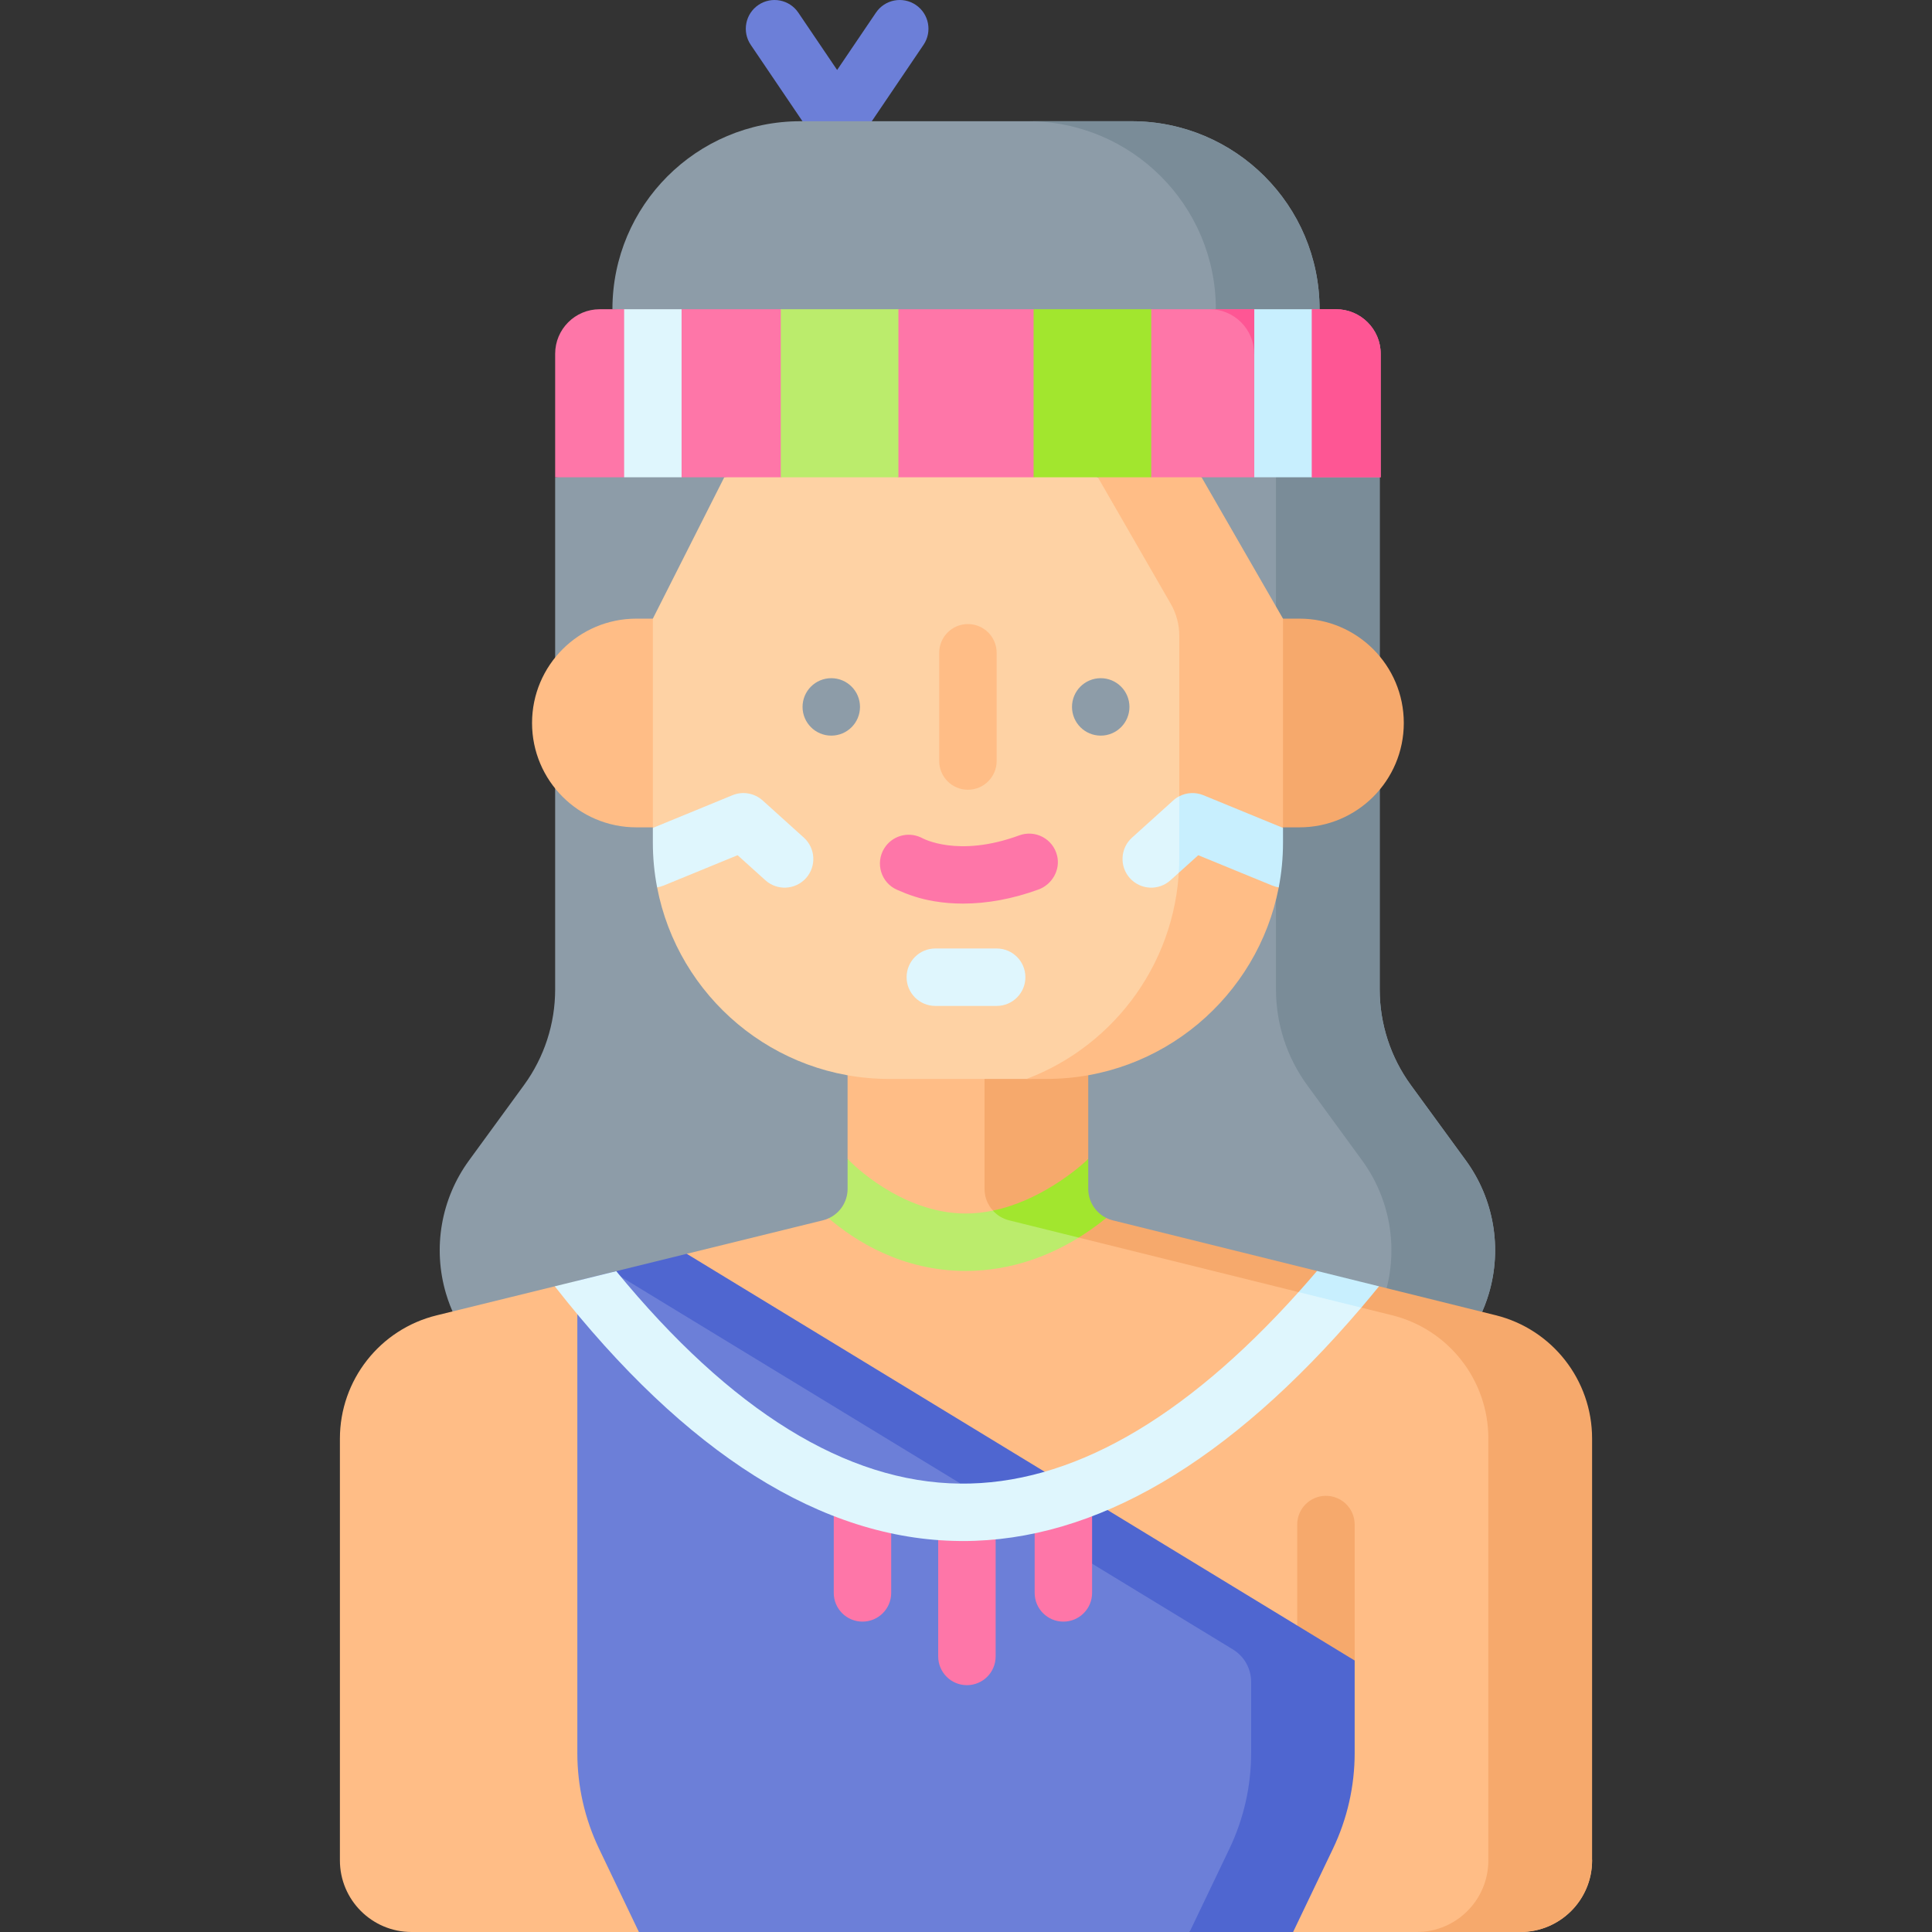 <?xml version="1.0" encoding="UTF-8"?> <svg xmlns="http://www.w3.org/2000/svg" id="Capa_1" viewBox="0 0 512 512"><rect x="0" y="0" width="512" height="512" fill="#333333" stroke="none"/><g><g><path d="m221.85 39.738c-2.526 0-4.888-1.253-6.303-3.345l-16.592-24.514c-2.357-3.481-1.444-8.214 2.037-10.569 3.482-2.356 8.213-1.444 10.57 2.037l10.288 15.201 10.29-15.203c2.356-3.481 7.088-4.392 10.57-2.037 3.481 2.356 4.393 7.089 2.037 10.57l-16.593 24.514c-1.416 2.093-3.777 3.346-6.304 3.346z" fill="#6c7fd8"></path></g><path d="m162.299 81.947 94.213 10.61 93.188-10.61c0-27.515-22.305-49.82-49.82-49.82h-87.76c-27.515-.001-49.821 22.305-49.821 49.82z" fill="#8d9ca8"></path><path d="m299.88 32.126h-27.486c27.515 0 49.82 22.305 49.82 49.82l10.184 6.8 17.302-6.8c.001-27.514-22.305-49.82-49.82-49.82z" fill="#7a8c98"></path><path d="m365.632 262.22v-135.734l-109.12-16.784-109.391 16.784v135.734c0 9.113-2.895 17.99-8.266 25.352l-14.565 19.96c-7.418 10.166-9.673 23.209-6.097 35.275 5.081 17.144 20.833 28.905 38.714 28.905h198.939c17.881 0 33.633-11.761 38.714-28.905 3.576-12.066 1.322-25.109-6.097-35.275l-14.565-19.96c-5.371-7.362-8.266-16.239-8.266-25.352z" fill="#8d9ca8"></path><path d="m388.464 307.532-14.565-19.96c-5.372-7.361-8.266-16.239-8.266-25.352v-135.735l-27.486-10.307v146.042c0 9.113 2.895 17.99 8.266 25.352l14.565 19.96c7.418 10.166 9.673 23.209 6.097 35.275-5.081 17.144-20.833 28.905-38.714 28.905h27.486c17.881 0 33.633-11.761 38.714-28.905 3.575-12.066 1.321-25.109-6.097-35.275z" fill="#7a8c98"></path><path d="m173.013 219.255h-4.358c-15.273 0-27.655-12.382-27.655-27.655 0-15.273 12.382-27.655 27.655-27.655h13.624z" fill="#ffbd86"></path><path d="m340.008 219.255h4.358c15.273 0 27.655-12.382 27.655-27.655 0-15.273-12.382-27.655-27.655-27.655h-16.005z" fill="#f6a96c"></path><path d="m421.92 493.022c0 10.484-8.505 18.978-18.988 18.978h-60.247l-81.958-25.115-91.413 25.115h-60.247c-10.484 0-18.988-8.494-18.988-18.978v-111.757c0-15.497 10.585-28.995 25.615-32.679l31.329-7.703 27.349 11.51 7.624-20.122 36.088-8.875c.528-.132 1.045-.304 1.522-.538 0 0 10.962.169 10.962-3.231l-5.949-12.57v-30.811h36.292l18.115 37.986 1.319 2.771c0 3.948 2.7 7.388 6.526 8.342l2.192.528 57.482 13.812 16.613 3.988 20.287 4.871c15.01 3.714 25.554 17.192 25.554 32.669z" fill="#ffbd86"></path><path d="m421.92 381.214v111.808c0 10.484-8.505 18.978-18.988 18.978h-27.482c10.484 0 18.978-8.494 18.978-18.978v-111.808c0-15.477-10.544-28.954-25.554-32.669l-8.119-2.009-16.623-4.12-58.264-14.442-18.43-4.567c-1.715-.426-3.207-1.35-4.303-2.588-1.401-1.543-2.222-3.572-2.222-5.754v-38.819h27.482v30.832l-3.962 9.502c0 3.319 3.286 6.715 8.742 6.188.548.274 1.137.487 1.746.639l54.102 13.406 6.56 4.861 9.87-.792 30.903 7.662c15.01 3.716 25.564 17.194 25.564 32.67z" fill="#f6a96c"></path><g><path d="m351.389 447.667c-4.204 0-7.611-3.408-7.611-7.611v-36.036c0-4.204 3.407-7.611 7.611-7.611s7.611 3.407 7.611 7.611v36.036c0 4.203-3.407 7.611-7.611 7.611z" fill="#f6a96c"></path></g><path d="m328.361 163.944.563 59.347c0 4.059-.386 8.028-1.127 11.864-5.541 28.913-25.181 50.769-55.718 50.769l-36.427.005c-30.537 0-55.97-21.86-61.511-50.774l7.494-10.906-8.621-4.845v-55.462l18.927-37.459 68.635-11.925 30.369 11.927z" fill="#fed2a4"></path><path d="m318.431 126.485-17.854-6.783-9.631 6.783 19.319 33.54c1.479 2.567 2.257 5.478 2.257 8.441v58.882c0 26.776-16.807 49.615-40.443 58.576h5.293c30.505 0 55.932-21.893 61.511-50.769l-4.161-11.775 5.287-3.976-.003-55.46z" fill="#ffbd86"></path><path d="m347.623 438.88-3.335 25.686c0 8.764-1.959 17.427-5.744 25.344l-23.293 22.09h-145.937l-10.571-22.09c-3.785-7.918-5.744-16.58-5.744-25.344v-125.162l9.456-2.326z" fill="#6c7fd8"></path><path d="m181.997 332.272-19.542 4.806 164.274 100.032c3.003 1.829 4.836 5.091 4.836 8.608v18.847c0 8.764-1.959 17.427-5.744 25.345l-10.57 22.09h27.435l10.571-22.09c3.785-7.918 5.744-16.58 5.744-25.345v-24.51z" fill="#4f66d0"></path><path d="m365.9 93.764v32.719h-18.278l-9.479-6.211-5.744 6.211h-27.31l-17.659-7.063-13.518 7.063h-35.825l-18.948-6.211-12.229 6.211h-26.285l-9.489-7.642-5.734 7.642h-18.278v-32.719c0-6.526 5.287-11.813 11.813-11.813h6.465l7.611 2.608 7.835-2.608h26.062l15.588 4.607 15.588-4.607h35.825l17.79 4.892 13.386-4.892h27.31l7.612 3.806 7.611-3.806h6.455c6.527 0 11.825 5.287 11.825 11.813z" fill="#fe76a8"></path><path d="m365.9 93.764v32.719h-18.278l-15.253-32.719c0-6.526-5.298-11.813-11.823-11.813h11.854l7.612 3.806 7.611-3.806h6.455c6.524 0 11.822 5.287 11.822 11.813z" fill="#fe5694"></path><g><path d="m206.911 81.947h31.178v44.539h-31.178z" fill="#bbec6c"></path><path d="m273.911 81.947h31.178v44.539h-31.178z" fill="#a2e62e"></path></g><g><path d="m256.51 209.288c-4.204 0-7.611-3.408-7.611-7.611v-28.681c0-4.204 3.407-7.611 7.611-7.611s7.611 3.408 7.611 7.611v28.681c.001 4.203-3.406 7.611-7.611 7.611z" fill="#ffbd86"></path></g><g><path d="m255.196 239.462c-2.6 0-5.139-.205-7.596-.618-3.835-.645-6.758-1.666-9.896-3.051-4.224-1.863-5.8-7.055-3.366-10.977 2.014-3.244 6.118-4.498 9.6-2.932l.241.108c.389.222 9.692 5.358 25.936-.609 4.227-1.555 8.95.883 10.035 5.399.905 3.765-1.329 7.631-4.967 8.956-6.777 2.469-13.562 3.724-19.987 3.724z" fill="#fe76a8"></path></g><g><path d="m285.867 327.974c-7.459 4.608-17.659 8.84-29.939 8.84-16.847 0-29.299-7.946-36.322-13.954 3.014-1.37 5.014-4.405 5.014-7.804v-7.997c.172.183.355.386.528.589.183.213 13.548 13.944 30.781 13.944 2.476 0 4.882-.284 7.206-.771l17.454-1.813z" fill="#bbec6c"></path></g><path d="m293.175 322.768c-1.208.984-2.588 2.04-4.11 3.105-1.005.7-2.07 1.401-3.197 2.101l-18.43-4.567c-1.715-.426-3.207-1.35-4.303-2.588 6.13-1.269 11.63-3.948 15.893-6.586 5.521-3.4 8.961-6.718 9.022-6.789.111-.122.223-.244.345-.365v7.987c-.001 3.318 1.907 6.271 4.78 7.702z" fill="#a2e62e"></path><g><g><path d="m165.403 81.951h15.223v44.532h-15.223z" fill="#dff6fd"></path></g><g><path d="m332.399 81.951h15.223v44.532h-15.223z" fill="#c8effe"></path></g></g><g><path d="m256.243 446.587c-4.204 0-7.611-3.408-7.611-7.611v-36.036c0-4.204 3.407-7.612 7.611-7.612s7.611 3.408 7.611 7.612v36.036c0 4.203-3.407 7.611-7.611 7.611z" fill="#fe76a8"></path></g><g><path d="m228.565 429.746c-4.204 0-7.611-3.408-7.611-7.611v-23.513c0-4.204 3.407-7.611 7.611-7.611s7.611 3.408 7.611 7.611v23.513c0 4.203-3.407 7.611-7.611 7.611z" fill="#fe76a8"></path></g><g><path d="m281.806 429.746c-4.204 0-7.611-3.408-7.611-7.611v-23.513c0-4.204 3.407-7.611 7.611-7.611s7.611 3.408 7.611 7.611v23.513c0 4.203-3.407 7.611-7.611 7.611z" fill="#fe76a8"></path></g><g><g><path d="m360.754 346.536c-35.033 41.051-70.513 61.856-105.607 61.856-.294 0-.599 0-.893-.01-36.363-.365-72.431-23.078-107.231-67.499l16.289-4.009c30.395 37.053 61.014 55.98 91.094 56.295 29.076.325 59.207-16.766 89.724-50.753l9.036-.53z" fill="#dff6fd"></path></g></g><path d="m365.453 340.884c-.02.03-.051.061-.071.091-.741.913-1.482 1.806-2.223 2.7-.802.964-1.614 1.918-2.405 2.862l-16.623-4.12c.802-.903 1.613-1.806 2.415-2.73.832-.944 1.654-1.898 2.476-2.872z" fill="#c8effe"></path><g><g><path d="m315.966 219.255-3.57 12.034-2.212 1.989c-3.116 2.821-7.926 2.568-10.747-.548-2.811-3.126-2.568-7.936.558-10.747l10.92-9.854c.487-.447 1.035-.822 1.603-1.106z" fill="#dff6fd"></path></g><path d="m340.011 219.404v3.887c0 4.059-.386 8.028-1.127 11.864-.599-.081-1.187-.244-1.766-.487l-19.566-8.028-5.155 4.648c.081-1.299.122-2.618.122-3.938v-16.329c1.959-1.015 4.293-1.137 6.384-.284z" fill="#c8effe"></path><g><path d="m213.589 232.729c-2.821 3.116-7.632 3.369-10.758.548l-7.358-6.637-19.566 8.028c-.579.244-1.177.406-1.766.487-.741-3.836-1.127-7.804-1.127-11.864v-3.887l21.109-8.667c2.699-1.106 5.805-.568 7.987 1.39l10.92 9.854c3.116 2.812 3.37 7.623.559 10.748z" fill="#dff6fd"></path></g></g><g><path d="m264.13 266.58h-16.26c-4.204 0-7.611-3.408-7.611-7.611 0-4.204 3.407-7.611 7.611-7.611h16.26c4.204 0 7.611 3.408 7.611 7.611s-3.407 7.611-7.611 7.611z" fill="#dff6fd"></path></g><g fill="#8d9ca8"><circle cx="291.703" cy="187.338" r="7.611"></circle><circle cx="220.296" cy="187.338" r="7.611"></circle></g></g><g></g><g></g><g></g><g></g><g></g><g></g><g></g><g></g><g></g><g></g><g></g><g></g><g></g><g></g><g></g></svg> 